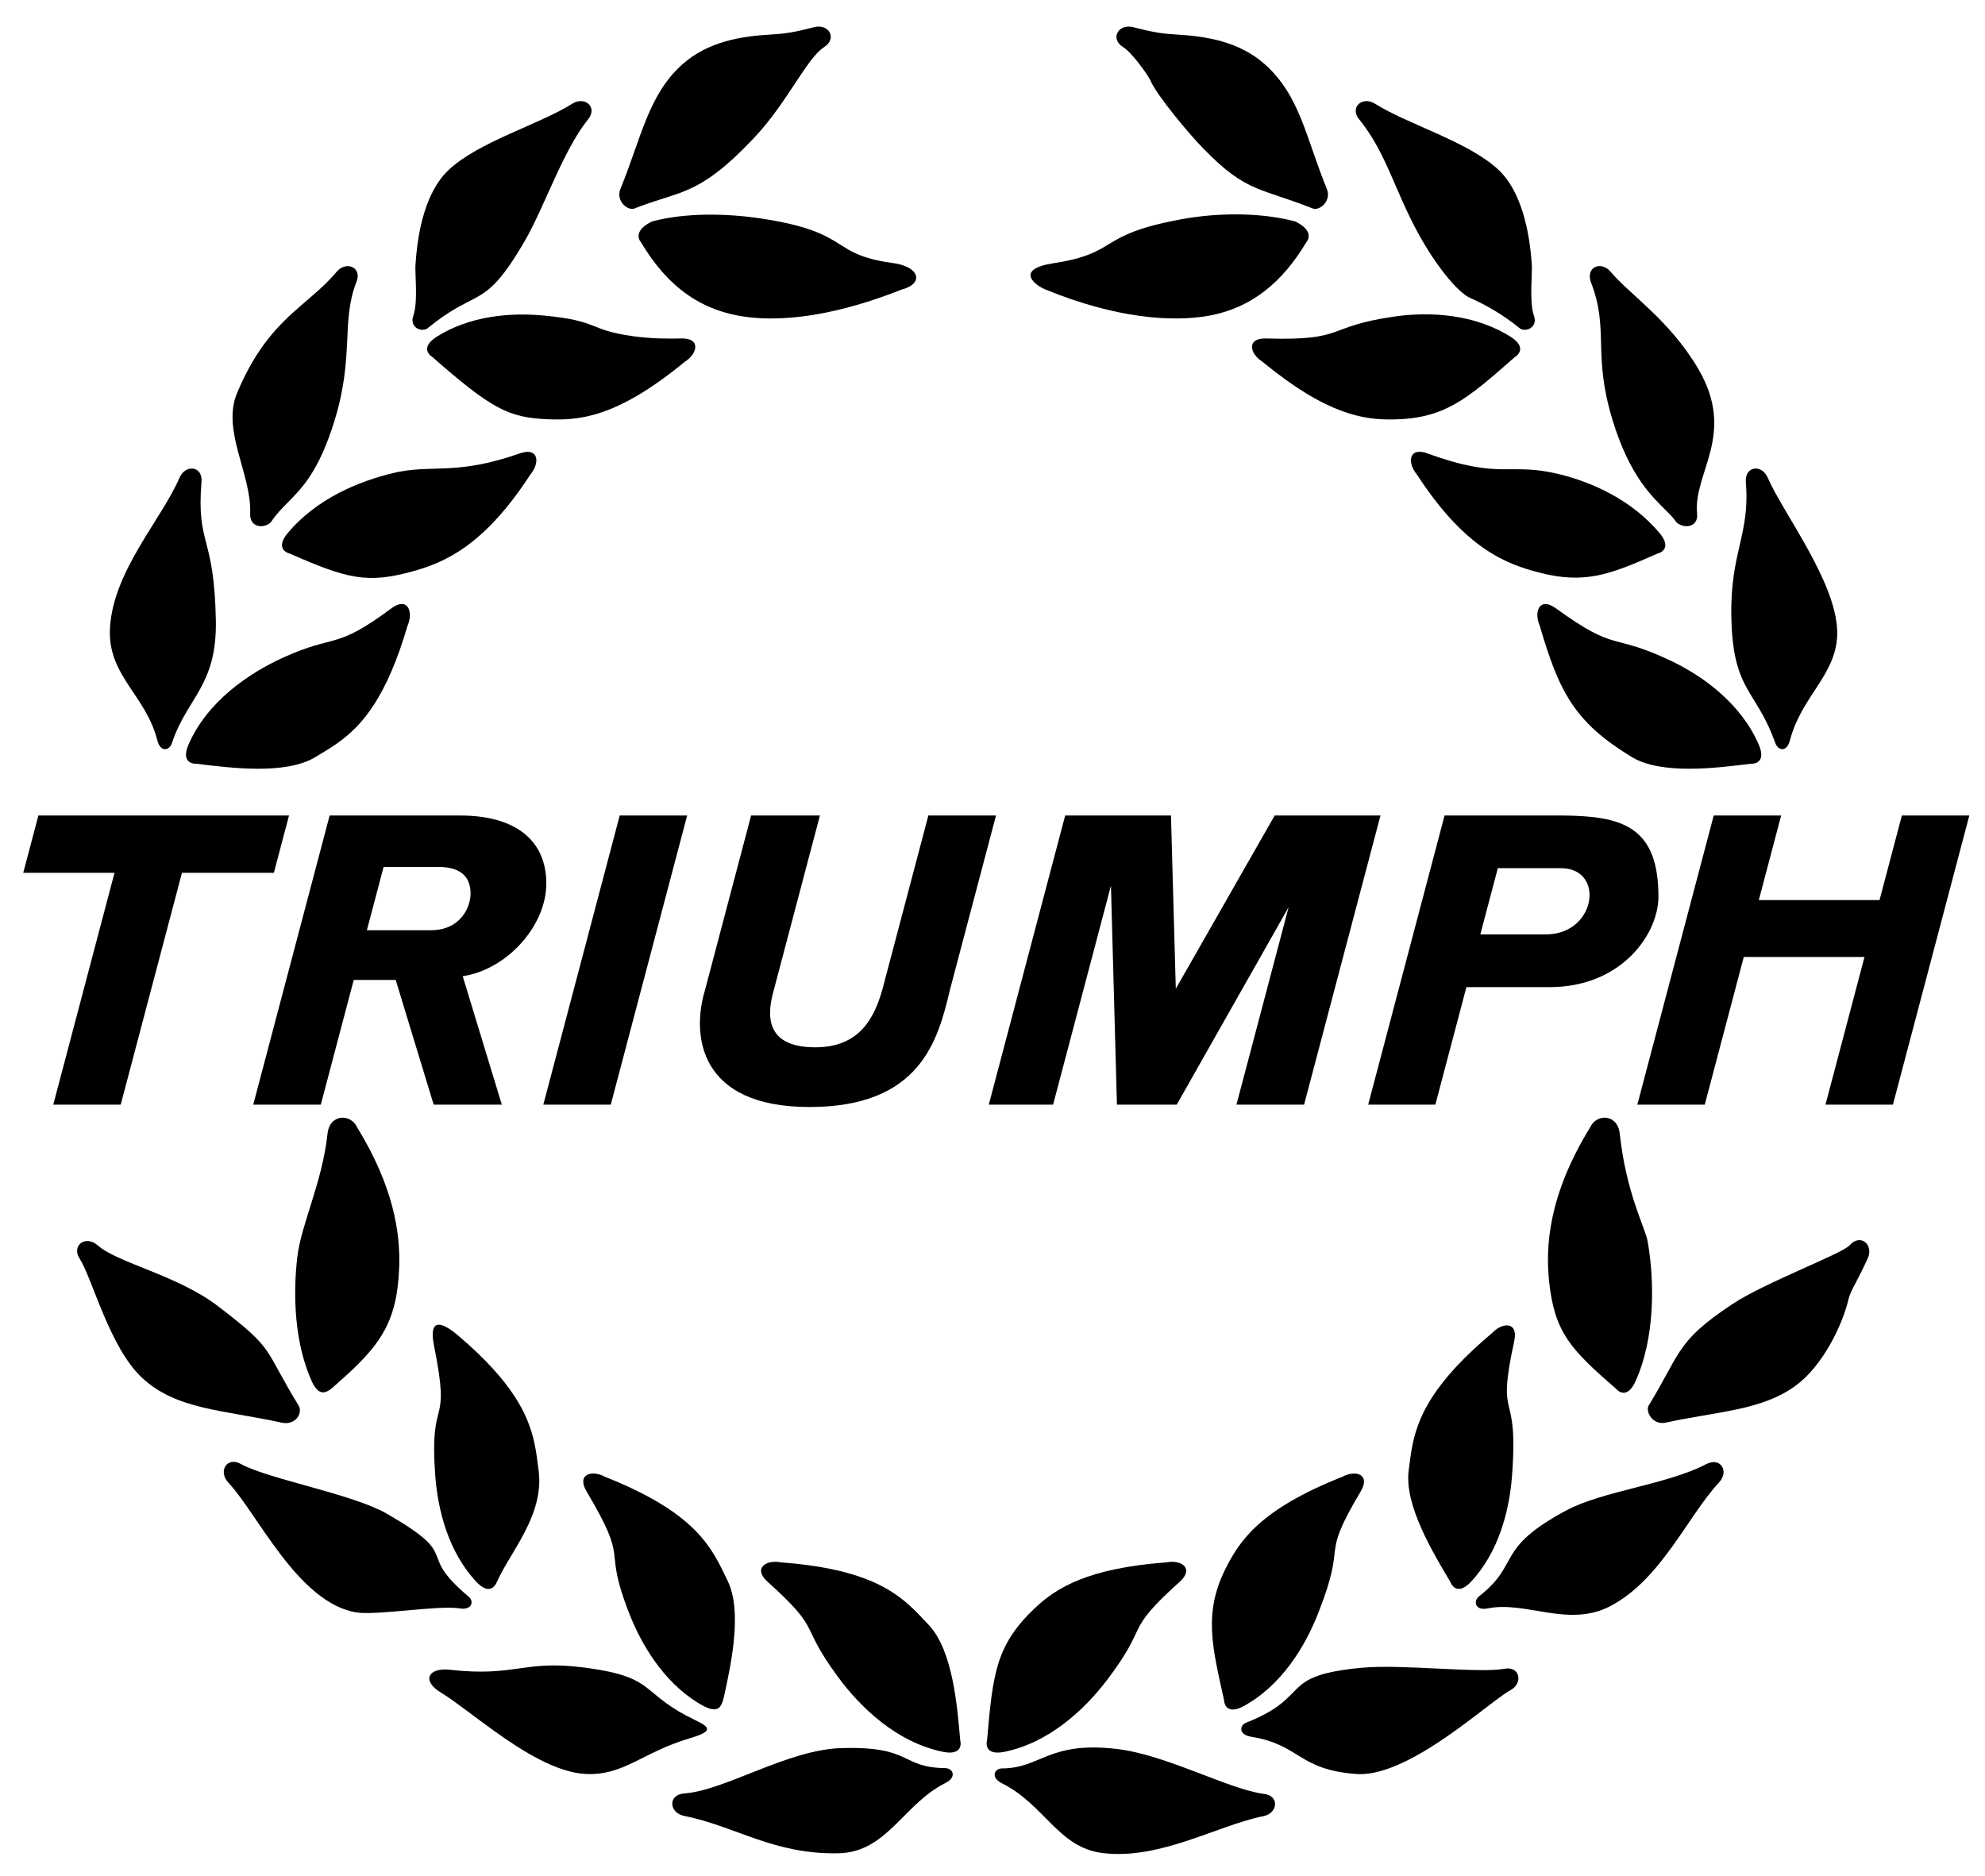 <?xml version="1.0" encoding="utf-8"?>
<!DOCTYPE svg PUBLIC "-//W3C//DTD SVG 1.1//EN" "http://www.w3.org/Graphics/SVG/1.1/DTD/svg11.dtd">
<svg version="1.1" id="VARG" xmlns="http://www.w3.org/2000/svg" xmlns:xlink="http://www.w3.org/1999/xlink" x="0px" y="0px"
 width="255px" height="241px" viewBox="0 0 255 241" enable-background="new 0 0 255 241" xml:space="preserve">
<g>
<polygon points="35.182,112.139 37.127,104.775 4.932,104.775 2.986,112.139 14.71,112.139 6.843,141.922 15.507,141.922 
23.375,112.139 "/>
<path d="M45.442,125.904h5.39l4.879,16.018h8.755l-5.026-16.503c5.575-0.808,10.74-6.373,10.74-11.916
c0-5.474-3.877-8.726-11.056-8.726H42.346l-9.813,37.145h8.679L45.442,125.904z M49.279,111.381h7.053
c2.462,0,4.12,0.968,4.12,3.417c0,1.683-1.224,4.717-5.118,4.717H47.13L49.279,111.381z"/>
<polygon points="78.462,141.922 88.275,104.775 79.611,104.775 69.798,141.922 "/>
<path d="M113.323,127.247c-1.013,3.432-2.824,7.309-8.578,7.309s-6.522-3.261-5.352-7.309l5.936-22.472H96.49l-5.936,22.472
c-1.731,5.775-0.772,14.981,13.423,14.981c14.194,0,16.505-8.48,18.035-14.981l5.937-22.472h-8.69L113.323,127.247z"/>
<polygon points="151.168,141.922 165.54,116.557 158.839,141.922 167.528,141.922 177.341,104.775 163.75,104.775 151.047,127.031 
150.429,104.775 136.837,104.775 127.024,141.922 135.285,141.922 142.715,113.792 143.486,141.922 "/>
<path d="M188.38,126.825h10.683c9.25,0,13.986-6.831,13.986-11.625c0-9.096-4.742-10.365-12.354-10.425h-15.121l-9.813,37.147h8.63
L188.38,126.825z M192.416,111.543h8.115c2.658,0,3.828,1.862,3.652,3.845c-0.202,2.255-2.147,4.667-5.626,4.667h-8.39
L192.416,111.543z"/>
<polygon points="243.173,141.922 252.986,104.775 244.321,104.775 241.451,115.643 225.942,115.643 228.813,104.775 
220.151,104.775 210.338,141.922 219,141.922 224.011,122.953 239.519,122.953 234.507,141.922 "/>
<path d="M126.803,223.559c-0.191,0.767,0,1.918,2.11,1.535c5.859-1.146,10.449-5.505,13.265-9.205
c5.689-7.471,1.957-5.99,9.37-12.663c1.918-1.726,0.192-2.878-1.726-2.494c-10.08,0.753-14.143,3.274-16.906,5.9
C127.933,211.368,127.544,215.038,126.803,223.559z"/>
<path d="M128.721,227.204c-0.958,0.003-1.534,1.151,0,1.918c5.52,2.76,7.217,8.27,12.958,8.959
c7.391,0.888,14.727-3.563,20.61-4.74c1.918-0.383,2.11-2.686,0-2.877c-4.495-0.6-12.435-4.994-18.756-5.752
C134.706,223.653,133.736,227.187,128.721,227.204z"/>
<path d="M157.238,218.395c0.044,0.789,0.571,1.831,2.471,0.835c4.896-2.646,7.907-7.632,9.578-11.837
c3.977-10.007,0.066-6.597,5.514-15.779c1.317-2.22-0.674-2.804-2.39-1.866c-10.517,4.163-13.18,8.198-14.999,11.846
c-1.395,2.799-1.817,5.286-1.715,7.866C155.805,212.178,156.494,215,157.238,218.395z"/>
<path d="M160.154,221.303c-0.915,0.286-1.122,1.555,0.572,1.831c6.333,1.03,6.006,4.225,13.476,4.785
c4.531,0.34,10.598-3.905,14.979-7.214c2.146-1.622,3.888-3.02,4.846-3.542c1.718-0.937,1.214-3.192-0.856-2.747
c-3.354,0.575-13.123-0.625-18.212-0.146C164.054,215.294,168.686,217.901,160.154,221.303z"/>
<path d="M186.322,203.25c0.293,0.735,1.121,1.557,2.609,0.013c3.634-3.871,4.967-9.22,5.306-13.625
c0.909-11.833-2.108-6.319,0.289-17.345c0.548-2.522-1.525-2.447-2.857-1.015c-7.326,6.149-9.352,10.438-10.149,14.056
c-0.277,1.257-0.405,2.432-0.556,3.577c-0.294,2.231,0.489,4.883,1.629,7.451C183.719,198.9,185.196,201.359,186.322,203.25z"/>
<path d="M190.009,205.088c-0.757,0.59-0.561,1.898,1.121,1.556c4.885-0.994,10.346,2.517,15.708-0.276
c6.555-3.415,9.955-11.564,14-15.911c1.332-1.432,0.193-3.321-1.682-2.334c-4.91,2.583-13.261,3.438-17.892,5.907
C191.958,198.994,195.417,200.869,190.009,205.088z"/>
<path d="M207.57,178.391c0.51,0.605,1.554,1.123,2.479-0.811c2.632-5.699,2.498-13.185,1.598-18.166
c-0.299-1.658-2.747-6.118-3.567-13.756c-0.275-2.566-2.986-2.608-3.799-0.829c-5.36,8.715-5.759,15.308-5.272,19.857
C199.699,171.163,201.774,173.383,207.57,178.391z"/>
<path d="M211.84,180.505c-0.563,0.777,0.453,2.641,2.129,2.275c6.714-1.469,12.321-1.536,16.727-4.764
c3.414-2.5,5.967-7.67,6.781-11.133c0.252-1.071,1.064-2.151,2.454-5.192c0.812-1.779-0.94-3.283-2.332-1.686
c-1.066,1.125-10.791,4.737-15,7.511c-3.845,2.535-5.491,4.151-6.786,6.09C214.653,175.347,213.771,177.347,211.84,180.505z"/>
<path d="M224.907,98.126c0.791,0.028,1.877-0.399,1.063-2.383c-2.26-5.303-7.176-8.885-11.328-10.849
c-7.832-3.706-6.748-0.926-14.772-6.74c-2.089-1.515-2.854,0.411-2.08,2.207c2.511,8.597,4.503,12.449,11.832,16.898
c1.925,1.167,4.667,1.518,7.477,1.507C219.877,98.757,222.722,98.396,224.907,98.126z"/>
<path d="M228.073,95.491c0.321,0.903,1.438,1.26,1.876-0.399c1.486-5.632,5.822-8.272,6.059-13.381
c0.299-6.44-6.939-15.741-8.917-20.33c-0.774-1.796-2.989-1.513-2.814,0.599c0.56,6.744-2.027,8.89-1.864,17.302
c0.104,5.403,1.103,7.649,2.398,9.834C225.813,90.801,226.992,92.451,228.073,95.491z"/>
<path d="M212.91,71.131c0.764-0.201,1.682-0.922,0.331-2.588c-3.595-4.313-8.696-6.567-12.829-7.592
c-6.68-1.655-7.434,0.795-17.036-2.7c-2.425-0.882-2.615,1.216-1.357,2.713c6.202,9.547,11.45,11.471,15.578,12.564
C203.602,75.119,206.858,73.797,212.91,71.131z"/>
<path d="M215.375,67.122c1.007,0.874,2.812,0.594,2.641-1.114c-0.531-5.297,5.125-10.199,0.116-18.675
c-3.667-6.206-8.775-9.503-11.213-12.403c-1.259-1.498-3.282-0.594-2.523,1.383c2.344,6.111,0.166,9.091,2.735,17.578
c2.237,7.389,5.196,10.001,7.042,11.846C214.664,66.229,215.076,66.665,215.375,67.122z"/>
<path d="M194.594,45.881c0.669-0.422,1.326-1.386-0.465-2.567c-4.682-2.998-10.505-3.29-14.981-2.648
c-9.038,1.295-6.055,3.133-16.491,2.82c-2.58-0.077-2.126,1.948-0.475,2.996c8.233,6.771,12.988,7.495,16.916,7.407
C185.63,53.746,188.444,51.291,194.594,45.881z"/>
<path d="M195.15,42.113c0.693,0.664,2.48,0.037,1.9-1.578c-0.323-0.901-0.357-2.346-0.329-3.682
c0.022-1.056,0.083-2.044,0.07-2.643c-0.282-4.828-1.492-9.72-4.223-12.33c-3.823-3.652-11.772-5.92-15.912-8.546
c-1.651-1.049-3.381,0.483-1.988,2.079c3.472,4.333,4.451,9.001,7.607,14.725c2.155,3.908,4.949,7.423,6.584,8.141
C190.915,39.181,193.215,40.529,195.15,42.113z"/>
<path d="M167.806,31.137c0.508-0.606,0.622-1.696-1.419-2.686c-4.499-1.192-9.992-1.128-14.565-0.292
c-11.197,2.05-7.785,4.308-16.515,5.665c-4.932,0.765-2.433,2.784-1.042,3.356c9.169,3.766,16.338,4.188,20.859,3.411
C160.83,39.61,164.793,36.175,167.806,31.137z"/>
<path d="M168.577,26.759c0.863,0.419,2.523-0.903,1.873-2.491c-2.666-6.503-3.446-12.009-7.98-16.021
c-3.282-2.903-7.446-3.587-11.354-3.812c-1.612-0.093-2.766-0.222-5.538-0.945c-1.893-0.493-3.072,1.494-1.258,2.588
c1.214,0.804,3.196,3.647,3.445,4.224c0.861,2.001,5.047,6.971,6.781,8.748c2.882,2.956,4.696,4.189,6.733,5.07
C163.172,24.938,165.259,25.452,168.577,26.759z"/>
<path d="M123.351,223.559c-0.191-2.193-0.429-5.051-0.998-7.771c-0.575-2.75-1.487-5.359-3.03-7
c-0.792-0.841-1.583-1.72-2.542-2.578c-2.76-2.47-6.909-4.767-16.448-5.479c-1.918-0.384-3.644,0.768-1.726,2.494
c7.195,6.475,3.871,5.207,9.07,12.262c2.784,3.778,7.493,8.417,13.565,9.605C123.351,225.477,123.542,224.326,123.351,223.559z"/>
<path d="M121.442,227.164c-5.81-0.064-4.155-2.83-13.308-2.573c-6.999,0.195-14.909,5.436-20.26,5.834
c-2.112,0.156-1.917,2.494,0,2.876c6.711,1.342,11.501,4.998,19.9,4.803c6.167-0.145,8.318-6.347,13.668-9.022
C122.978,228.315,122.402,227.175,121.442,227.164z"/>
<path d="M93.048,217.794c0.951-4.346,2.294-10.853,0.424-14.699c-0.505-1.038-0.999-2.114-1.659-3.219
c-1.899-3.18-5.176-6.608-14.069-10.129c-1.716-0.938-3.708-0.354-2.391,1.866c5.714,9.631,1.952,6.582,5.411,15.514
c1.557,4.022,4.35,8.832,8.869,11.631C92.17,220.332,92.656,219.588,93.048,217.794z"/>
<path d="M89.264,220.977c-3.303-1.592-4.576-2.875-5.881-3.917c-1.585-1.265-3.215-2.173-8.591-2.847
c-7.593-0.95-8.599,1.263-17.016,0.314c-2.746-0.31-3.673,1.403-1.132,2.934c1.684,1.014,4.111,2.972,6.835,4.923
c3.74,2.678,8.039,5.343,11.737,5.532c4.907,0.25,7.335-2.8,13.399-4.588C91.767,222.399,91.159,221.891,89.264,220.977z"/>
<path d="M63.832,203.25c0.73-1.652,1.94-3.449,3.035-5.408c1.487-2.663,2.761-5.625,2.325-8.932
c-0.15-1.146-0.28-2.324-0.557-3.583c-0.782-3.545-2.747-7.735-9.721-13.69c-2.09-1.783-3.908-2.466-3.151,1.293
c2.23,11.076-0.635,5.887,0.146,16.588c0.323,4.427,1.647,9.838,5.314,13.744C62.691,204.786,63.48,204.044,63.832,203.25z"/>
<path d="M60.146,205.088c-6.964-5.874-0.497-4.867-10.458-10.614c-4.342-2.505-15.062-4.41-18.69-6.351
c-1.825-1.078-3.014,0.902-1.681,2.334c1.629,1.751,3.491,4.798,5.667,7.822c2.93,4.072,6.428,8.101,10.697,8.867
c2.612,0.468,10.584-0.948,13.345-0.502C60.719,206.918,60.924,205.647,60.146,205.088z"/>
<path d="M43.339,177.733c5.423-4.759,7.673-7.699,7.942-14.91c0.165-4.422-0.74-10.403-5.408-17.994
c-0.813-1.779-3.524-1.737-3.799,0.829c-0.673,6.26-3.363,11.564-3.873,15.791c-0.583,4.839-0.392,11.164,1.902,16.131
C41.229,179.932,42.393,178.565,43.339,177.733z"/>
<path d="M38.314,180.505c-2.225-3.637-2.965-5.389-3.982-6.876c-1.082-1.583-2.479-2.866-6.312-5.801
c-5.224-3.999-12.811-5.516-15.466-7.823c-1.6-1.389-3.391,0.041-2.332,1.686c1.638,2.543,3.815,11.343,7.98,15.281
c4.391,4.151,10.45,4.159,17.982,5.808C38.021,183.182,38.989,181.438,38.314,180.505z"/>
<path d="M25.247,98.126c2.185,0.27,5.029,0.631,7.809,0.641c2.81,0.01,5.552-0.34,7.476-1.507c0.987-0.6,2.012-1.19,3.051-1.95
c2.99-2.186,6.1-5.767,8.781-14.948c0.775-1.796-0.009-3.748-2.08-2.207c-7.347,5.467-7.049,3.207-13.936,6.344
c-4.267,1.944-9.749,5.577-12.164,11.245C23.37,97.727,24.456,98.154,25.247,98.126z"/>
<path d="M22.081,95.491c1.944-5.893,5.8-7.338,5.648-15.778c-0.2-11.078-2.486-9.534-1.853-17.734
c0.251-2.104-2.04-2.395-2.814-0.599c-2.317,5.376-8.522,11.981-8.933,19.292c-0.343,6.11,4.593,8.606,6.075,14.419
C20.628,96.754,21.78,96.402,22.081,95.491z"/>
<path d="M37.244,71.131c7.397,3.258,9.961,3.887,15.82,2.26c4.047-1.123,9.121-3.265,15.071-12.426
c1.258-1.498,1.08-3.564-1.356-2.713c-8.395,2.937-11.338,1.326-16.308,2.531c-4.228,1.024-9.748,3.191-13.557,7.761
C35.563,70.209,36.48,70.931,37.244,71.131z"/>
<path d="M34.779,67.122c0.655-1.004,1.393-1.752,2.178-2.549c1.86-1.882,3.997-4.027,5.988-10.43
c2.594-8.339,0.858-12.78,2.813-17.83c0.846-1.943-1.264-2.881-2.523-1.383c-1.396,1.66-2.944,2.913-4.543,4.298
c-2.78,2.409-5.709,5.218-8.24,11.273c-2.016,4.825,1.902,10.481,1.686,15.507C32.064,67.722,33.772,67.996,34.779,67.122z"/>
<path d="M55.56,45.881c7.575,6.662,9.801,7.757,14.683,7.98c4.093,0.186,8.919-0.136,17.728-7.38
c1.652-1.047,2.105-3.073-0.475-2.996c-1.566,0.047-3.883,0.027-6.152-0.285c-5.865-0.808-4.222-1.979-11.49-2.66
c-4.297-0.403-9.539,0.026-13.83,2.773C54.234,44.495,54.891,45.459,55.56,45.881z"/>
<path d="M55.003,42.113c2.838-2.322,4.565-3.003,6.061-3.818c1.912-1.042,3.446-2.302,6.435-7.487
c2.397-4.157,4.87-11.505,7.986-15.394c1.393-1.596-0.336-3.128-1.988-2.079c-4.14,2.626-12.088,4.894-15.912,8.546
c-1.525,1.458-3.779,4.742-4.223,12.33c-0.013,0.599,0.048,1.587,0.07,2.643c0.028,1.335-0.005,2.78-0.329,3.682
C52.523,42.15,54.31,42.776,55.003,42.113z"/>
<path d="M82.348,31.137c3.447,5.763,7.906,9.155,14.63,9.697c4.461,0.36,10.7-0.396,18.911-3.654
c2.785-0.726,2.317-2.913-1.176-3.385c-8.344-1.127-5.133-3.937-16.928-5.719c-4.471-0.676-9.697-0.77-14.019,0.375
C81.726,29.44,81.839,30.531,82.348,31.137z"/>
<path d="M81.577,26.759c2.21-0.872,3.922-1.301,5.579-1.904c2.771-1.008,5.388-2.504,9.922-7.368
c4.026-4.318,6.622-10.055,8.757-11.409c1.789-1.135,0.636-3.081-1.258-2.588c-2.771,0.723-3.926,0.852-5.538,0.945
c-3.9,0.224-8.057,0.905-11.335,3.795c-4.422,3.898-5.332,9.529-8,16.039C79.054,25.856,80.714,27.179,81.577,26.759z"/>
</g>
</svg>
